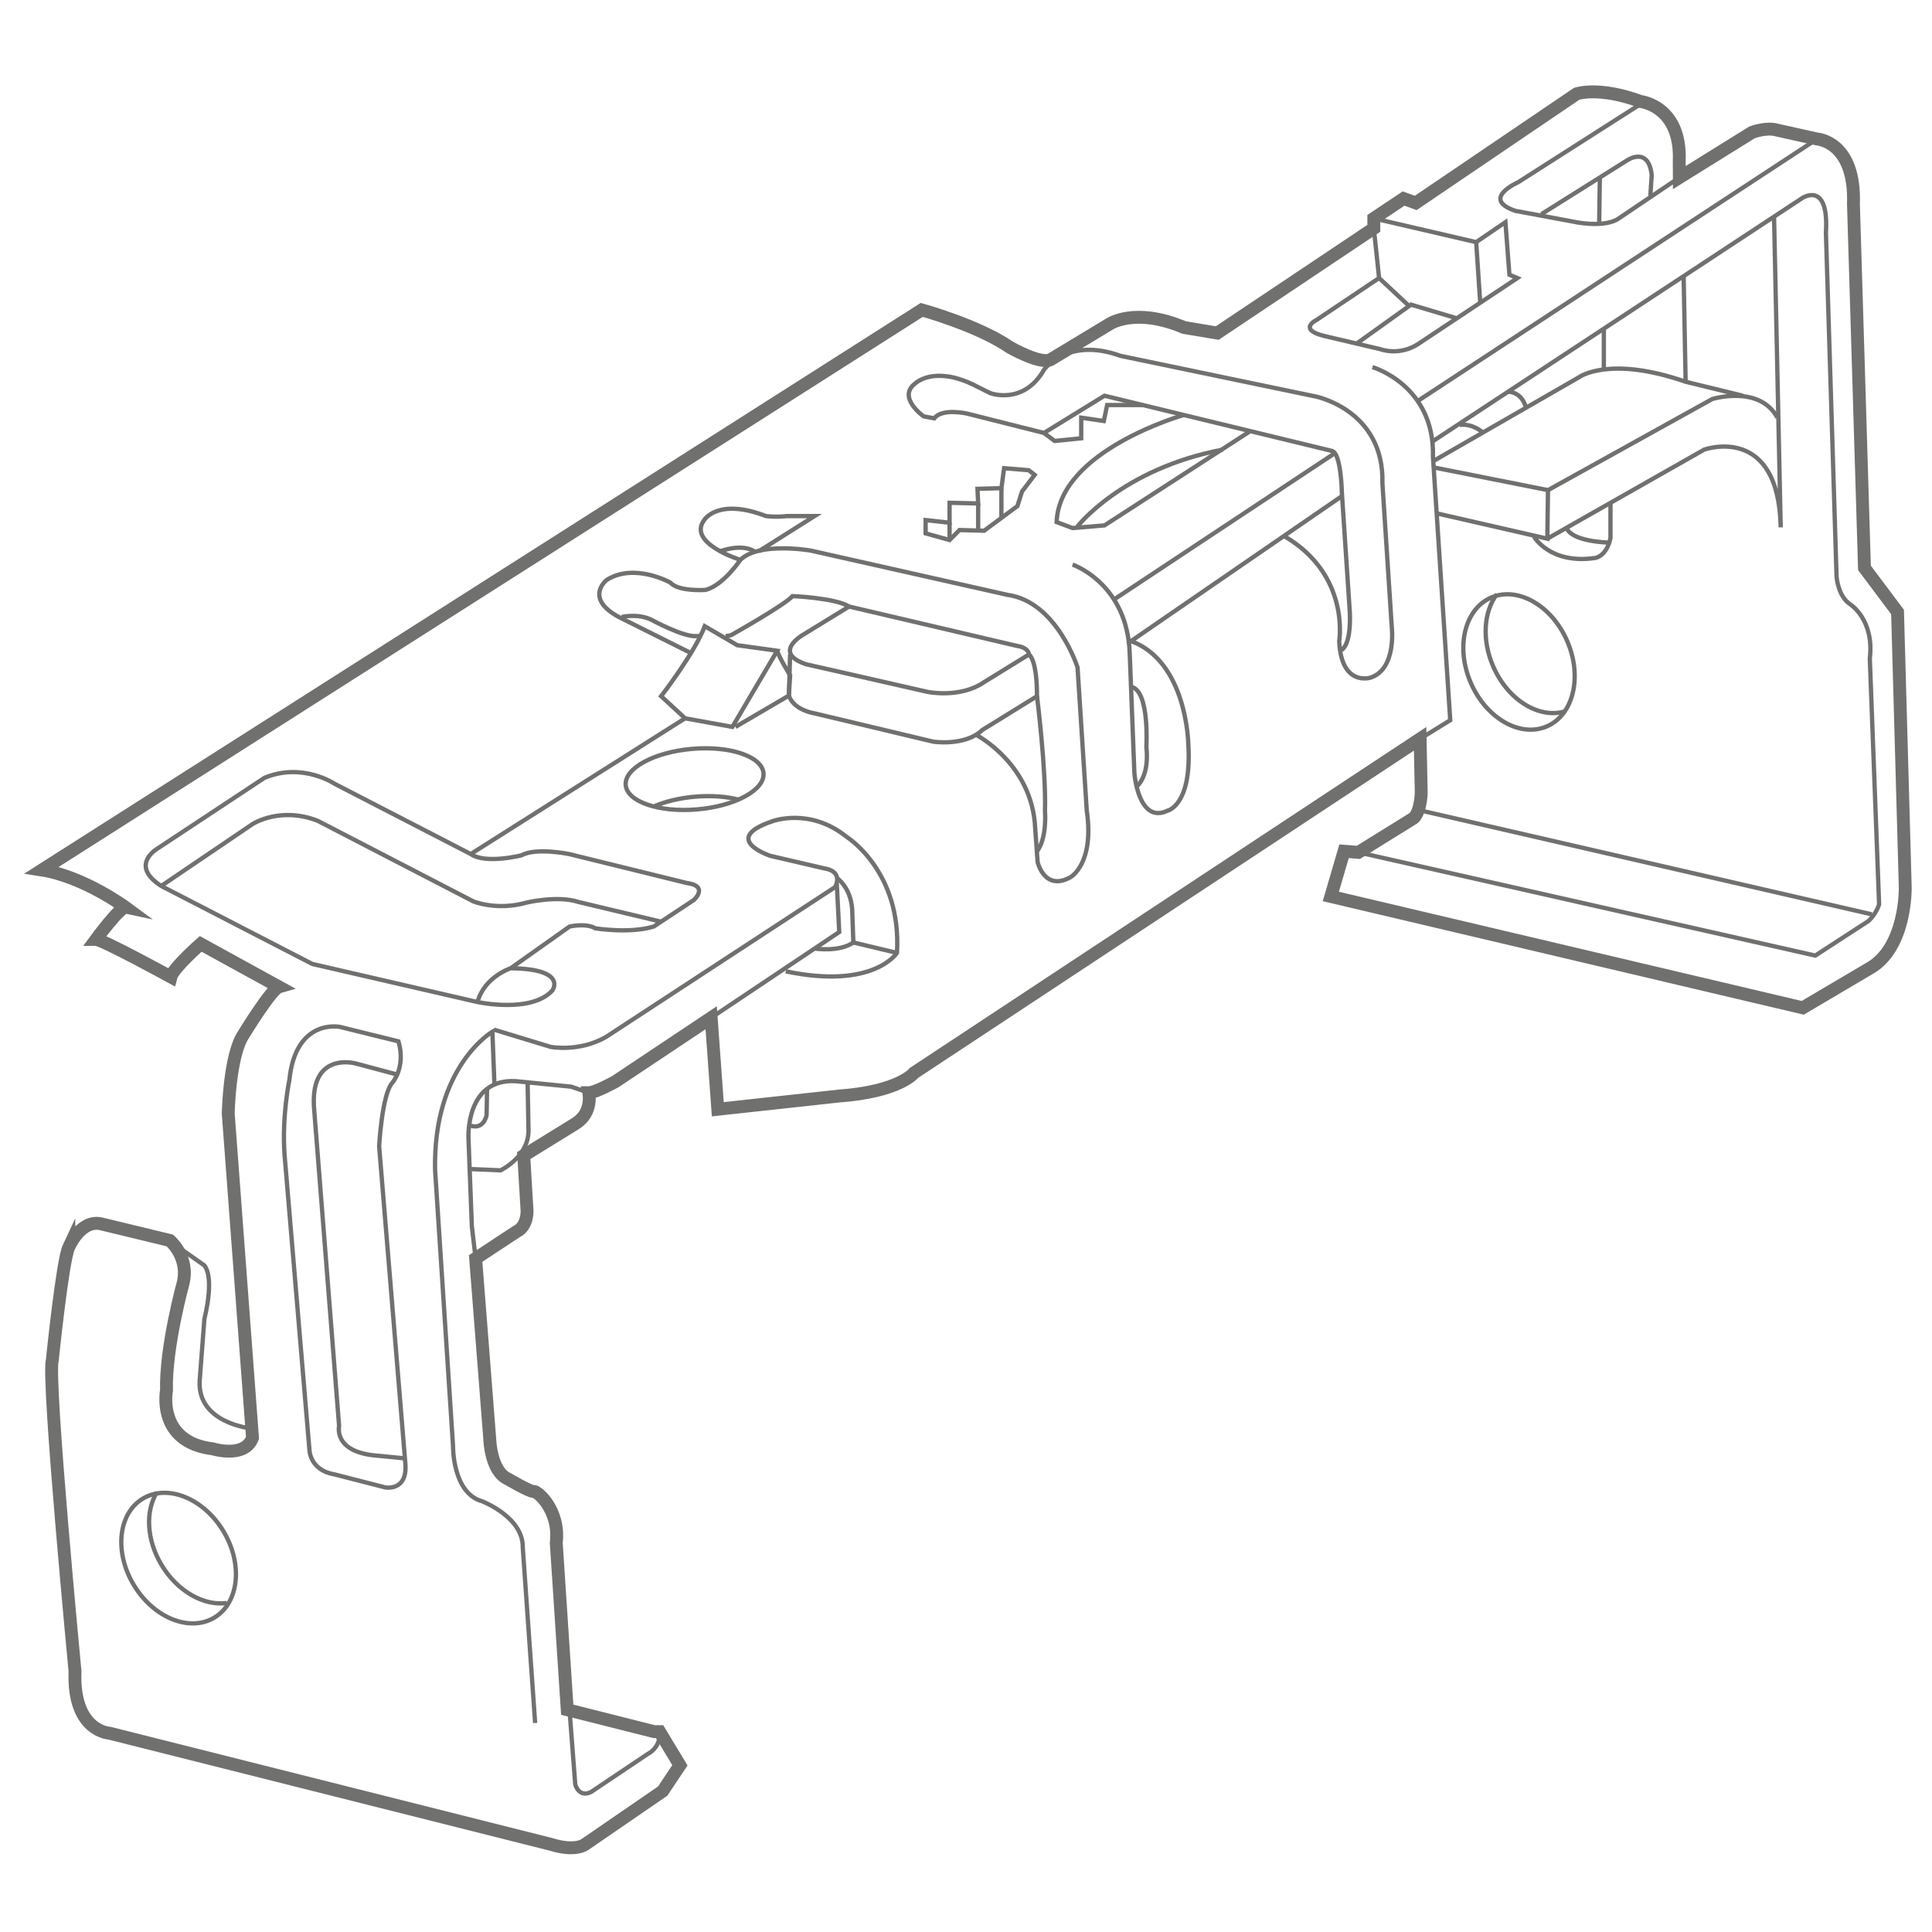 <?xml version="1.0" encoding="utf-8"?>
<!-- Generator: Adobe Illustrator 16.0.0, SVG Export Plug-In . SVG Version: 6.00 Build 0)  -->
<!DOCTYPE svg PUBLIC "-//W3C//DTD SVG 1.1//EN" "http://www.w3.org/Graphics/SVG/1.1/DTD/svg11.dtd">
<svg version="1.1" id="Ebene_1" xmlns="http://www.w3.org/2000/svg" xmlns:xlink="http://www.w3.org/1999/xlink" x="0px" y="0px"
	 width="450px" height="450px" viewBox="0 0 450 450" enable-background="new 0 0 450 450" xml:space="preserve">
<g>
	<path fill="none" stroke="#70706F" stroke-width="3" stroke-miterlimit="10" d="M23.628,285.074l15.922,3.852
		c0,0,4.622,3.853,3.082,10.016c0,0-4.108,14.896-3.852,24.91c0,0-2.351,12.041,10.786,13.611c0,0,7.447,2.312,9.246-2.568
		l-5.65-75.502c0,0,0.256-13.611,3.595-18.489c0,0,6.421-10.528,8.218-11.042l-18.233-10.016c0,0-6.42,5.648-6.934,7.702
		c0,0-15.922-8.73-17.463-8.73c0,0,5.65-7.704,6.935-7.447c0,0-9.76-7.19-19.518-8.732l204.935-130.46
		c0,0,13.096,3.597,20.544,8.732c0,0,7.191,4.109,9.503,2.825l13.611-8.218c0,0,5.906-4.11,17.463,0.77l7.704,1.285l36.468-24.397
		v-2.312l6.934-4.623l2.825,1.027l37.494-25.425c0,0,5.137-1.798,14.896,1.798c0,0,9.502,1.028,8.988,13.868l0.02,3.853
		l16.93-10.529c0,0,3.338-1.284,5.906-0.514l9.245,2.055c0,0,8.989,0.514,8.476,15.152l2.568,84.747l7.703,10.271l1.797,64.203
		c0,0,0.257,13.867-8.217,18.747l-15.666,9.245l-109.914-25.938l3.082-10.53l3.338,0.258l12.841-7.962c0,0,1.54-1.027,1.798-5.907
		l-0.258-12.583l-117.875,77.813c0,0-3.339,4.365-17.463,5.393l-28.25,3.083l-1.541-21.315l-22.342,14.895
		c0,0-4.623,2.566-6.164,2.566c0,0,1.028,4.624-3.081,7.191l-12.07,7.448l0.77,12.842c0,0,0.192,3.617-2.479,4.883l-9.493,6.258
		l3.287,42.03c0,0,0.183,7.472,4.192,9.295c0,0,5.286,3.098,6.014,2.916c0.729-0.183,6.197,4.191,5.286,12.028l2.552,38.821
		l20.231,5.104h1.276l4.738,7.837l-4.01,6.015l-18.043,12.394c0,0-2.187,1.823-8.02,0L25.494,403.692c0,0-8.566-0.364-8.02-14.397
		c0,0-6.561-68.529-5.286-72.539c0,0,2.37-23.147,3.828-26.246C16.016,290.51,18.784,283.902,23.628,285.074z"/>
	<path fill="none" stroke="#70706F" stroke-miterlimit="10" d="M58.665,332.734c0,0-12.819-1.155-12.15-11.24l1.093-14.338
		c0,0,2.491-9.417-0.061-12.454l-7.534-5.285"/>
	
		<ellipse transform="matrix(0.857 -0.516 0.516 0.857 -181.186 73.391)" fill="none" stroke="#70706F" stroke-miterlimit="10" cx="41.507" cy="362.822" rx="12.167" ry="16.161"/>
	<path fill="none" stroke="#70706F" stroke-miterlimit="10" d="M52.848,373.367c-5.282,0.754-11.482-2.646-15.203-8.826
		c-3.564-5.92-3.809-12.657-1.066-17.005"/>
	<path fill="none" stroke="#70706F" stroke-miterlimit="10" d="M92.812,242.556l-13.671-3.377c0,0-10.293-2.091-11.74,12.384
		c0,0-1.77,8.362-1.126,17.369l5.79,68.674c0,0,0.001,4.824,5.79,5.789l11.901,3.057c0,0,5.146,0.965,4.664-5.468l-6.112-73.981
		c0,0,0.644-12.063,3.056-14.797C91.365,252.205,94.582,248.668,92.812,242.556z"/>
	<path fill="none" stroke="#70706F" stroke-miterlimit="10" d="M92.491,250.275l-9.65-2.573c0,0-10.937-3.057-9.65,10.936
		l5.79,73.499c0,0-1.446,6.113,8.846,6.916l6.595,0.643"/>
	<path fill="none" stroke="#70706F" stroke-miterlimit="10" d="M124.642,401.324l-2.88-40.881c0.16-7.076-9.489-10.776-9.489-10.776
		c-6.916-1.929-6.755-12.866-6.755-12.866l-4.182-64.332c-0.482-24.123,13.349-32.166,13.349-32.166l0.48,12.298"/>
	<path fill="none" stroke="#70706F" stroke-miterlimit="10" d="M132.698,398.882l1.286,16.727c0,0,0.804,3.216,3.7,1.768
		l13.188-8.845c0,0,3.087-1.401,2.75-5.203"/>
	<path fill="none" stroke="#70706F" stroke-miterlimit="10" d="M137.138,254.512l-4.111-1.406l-12.893-1.278
		c-11.712-0.689-11.022,13.187-11.022,13.187l0.788,20.57l0.885,7.55"/>
	<path fill="none" stroke="#70706F" stroke-miterlimit="10" d="M109.506,272.297l7.085,0.295c0,0,6.889-3.246,6.496-9.84
		l-0.197-10.63"/>
	<path fill="none" stroke="#70706F" stroke-miterlimit="10" d="M113.442,253.599l-0.099,6.101c0,0-0.59,3.544-3.837,2.461"/>
	<path fill="none" stroke="#70706F" stroke-miterlimit="10" d="M118.947,225.527l13.732-9.726c0,0,3.861-0.859,6.007,0.428
		c0,0,8.011,1.288,13.59-0.428l9.298-6.151c0,0,3.719-3.291-1.716-4.006l-27.322-6.724c0,0-7.725-1.573-11.015,0.286
		c0,0-8.439,2.146-11.873-0.286l-31.613-16.306c0,0-7.582-5.151-16.45-1.432l-24.89,16.45c0,0-6.723,3.862,0.857,8.726l35.19,18.167
		l38.48,8.868c0,0,12.587,2.719,17.451-2.717C128.673,230.678,132.25,225.672,118.947,225.527c0,0-6.152,2.002-7.725,7.867"/>
	<path fill="none" stroke="#70706F" stroke-miterlimit="10" d="M37.552,206.359l21.314-14.447c0,0,6.438-4.148,15.163-0.716
		l36.19,18.74c0,0,5.436,2.288,12.445,0.286c0,0,7.295-1.717,12.016-0.145l19.167,4.578"/>
	<path fill="none" stroke="#70706F" stroke-miterlimit="10" d="M115.083,239.832l13.161,4.006c0,0,6.58,1.287,12.874-2.289
		l53.356-34.903c0,0,2.29-3.719-2.718-4.434l-12.301-2.861c0,0-11.73-3.863,0.286-8.011c0,0,8.726-3.434,17.451,3.576
		c0,0,12.874,8.011,11.73,27.034c0,0-5.437,8.584-25.892,4.292"/>
	<path fill="none" stroke="#70706F" stroke-miterlimit="10" d="M194.903,204.5c0,0,3.147,2.002,3.576,7.152l0.287,7.867
		l10.156,2.431"/>
	<path fill="none" stroke="#70706F" stroke-miterlimit="10" d="M189.897,220.949c0,0,5.579,0.858,8.869-1.43"/>
	<polyline fill="none" stroke="#70706F" stroke-miterlimit="10" points="194.903,205.787 195.476,217.088 165.645,237.051 	"/>
	
		<ellipse transform="matrix(0.996 -0.086 0.086 0.996 -14.947 14.509)" fill="none" stroke="#70706F" stroke-miterlimit="10" cx="161.763" cy="181.603" rx="16.114" ry="7.077"/>
	<path fill="none" stroke="#70706F" stroke-miterlimit="10" d="M152.423,187.777c2.598-1.102,5.864-1.902,9.45-2.21
		c3.781-0.324,7.307-0.049,10.133,0.675"/>
	<path fill="none" stroke="#70706F" stroke-miterlimit="10" d="M153.991,162.159c0,0,7.869-10.157,10.157-16.309l7.581,4.436
		l9.298,1.287l-10.442,17.737l-11.016-2.003L153.991,162.159z"/>
	<path fill="none" stroke="#70706F" stroke-miterlimit="10" d="M171.3,169.311l12.445-7.296l0.286-4.72c0,0-2.574-4.148-3.003-5.722
		"/>
	<path fill="none" stroke="#70706F" stroke-miterlimit="10" d="M197.764,141.274l-10.728,6.579c0,0-7.296,4.148,0.715,6.867
		l28.323,6.437c0,0,7.582,1.573,13.161-2.289l10.441-6.438c0,0,0-1.572-2.86-2.002L197.764,141.274z"/>
	<path fill="none" stroke="#70706F" stroke-miterlimit="10" d="M184.031,152.431l-0.286,9.584c0,0,0.715,3.149,6.008,4.15
		l27.608,6.579c0,0,7.438,1.144,11.443-2.719l12.731-7.866c0,0,0.144-8.011-1.86-9.729"/>
	<path fill="none" stroke="#70706F" stroke-miterlimit="10" d="M227.375,171.171c0,0,13.016,6.722,13.732,21.599l0.572,8.011
		c0,0,1.573,6.867,7.581,3.577c0,0,5.722-3.005,3.862-15.593l-2.146-33.33c0,0-4.863-15.306-16.307-16.879l-45.774-10.3
		c0,0-12.016-2.145-16.45,2.146c0,0-4.005,6.009-8.154,7.01c0,0-6.294,0.429-8.154-1.717c0,0-8.439-4.721-14.877-0.573
		c0,0-5.722,4.578,4.006,9.156l15.449,7.724"/>
	<path fill="none" stroke="#70706F" stroke-miterlimit="10" d="M169.011,148.168c0.646-0.064,1.161-0.164,1.431-0.314
		c0,0,12.445-7.01,14.162-9.012c0,0,10.013,0.43,13.16,2.433"/>
	<path fill="none" stroke="#70706F" stroke-miterlimit="10" d="M144.837,143.705c0,0,3.576-0.859,6.723,0.573
		c0,0,7.867,4.291,10.728,3.861c0-0.001,0.216,0.015,0.578,0.032"/>
	<path fill="none" stroke="#70706F" stroke-miterlimit="10" d="M241.536,162.159c0,0,2.146,17.022,1.859,26.749
		c0,0,0.573,6.437-2.003,9.584"/>
	<path fill="none" stroke="#70706F" stroke-miterlimit="10" d="M172.445,130.402c0,0-12.45-3.848-8.424-9.269
		c0,0,3.097-5.265,14.403-0.929c0,0,2.479,0.31,4.801,0h6.505l-13.01,8.208"/>
	<path fill="none" stroke="#70706F" stroke-miterlimit="10" d="M264.689,183.238c0,0,3.098-2.167,2.324-9.292
		c0,0,0.773-12.854-3.408-13.938"/>
	<polygon fill="none" stroke="#70706F" stroke-miterlimit="10" points="221.171,125.782 215.595,124.232 215.595,121.136 
		221.171,121.755 221.171,117.109 227.83,117.264 227.676,113.856 233.25,113.701 233.871,109.055 239.6,109.52 240.994,110.604 
		238.052,114.476 236.968,117.883 229.225,123.613 223.494,123.458 	"/>
	<line fill="none" stroke="#70706F" stroke-miterlimit="10" x1="221.171" y1="121.755" x2="221.171" y2="125.782"/>
	<line fill="none" stroke="#70706F" stroke-miterlimit="10" x1="227.83" y1="117.264" x2="227.83" y2="123.613"/>
	<line fill="none" stroke="#70706F" stroke-miterlimit="10" x1="233.25" y1="113.701" x2="233.25" y2="120.517"/>
	<path fill="none" stroke="#70706F" stroke-miterlimit="10" d="M167.739,128.415c0,0,5.11-2.015,8.208,0.154"/>
	<path fill="none" stroke="#70706F" stroke-miterlimit="10" d="M312.236,151.49c0,0,2.479-0.465,2.168-8.827l-1.858-27.878
		c0,0-0.155-9.291-2.323-9.757l-52.967-12.854l-14.093,8.672l-17.811-4.49c0,0-5.886-1.394-7.744,1.084l-2.478-0.465
		c0,0-6.35-4.49-1.858-7.742c0,0,4.182-4.027,13.319,0.309l4.025,2.014c0,0,7.745,2.942,12.546-5.421c0,0,5.42-7.743,17.81-3.252
		l45.379,9.447c0,0,16.107,3.097,15.642,20.288l2.168,33.298c0,0,1.239,9.912-4.956,11.925c0,0-6.814,2.168-7.279-8.518
		c0,0,2.634-15.487-12.854-24.471"/>
	<polyline fill="none" stroke="#70706F" stroke-miterlimit="10" points="243.163,100.846 245.641,102.705 251.836,102.085 
		251.836,97.285 257.102,98.059 257.875,94.343 266.238,94.343 	"/>
	<path fill="none" stroke="#70706F" stroke-miterlimit="10" d="M275.686,96.666c0,0-28.961,8.207-29.58,24.934l3.717,1.395
		l7.434-0.619l33.763-21.837"/>
	<path fill="none" stroke="#70706F" stroke-miterlimit="10" d="M250.906,122.684c0,0,10.411-13.512,33.917-17.965"/>
	<line fill="none" stroke="#70706F" stroke-miterlimit="10" x1="259.579" y1="139.565" x2="310.997" y2="105.493"/>
	<path fill="none" stroke="#70706F" stroke-miterlimit="10" d="M312.546,115.56l-49.095,33.763
		c13.01,4.801,13.319,23.85,13.319,23.85c0.93,14.403-4.802,15.643-4.802,15.643c-6.814,3.252-7.744-8.674-7.744-8.674
		l-1.083-27.721c-0.034-1.217-0.135-2.366-0.292-3.453c-1.989-13.732-13.027-17.455-13.027-17.455"/>
	<path fill="none" stroke="#70706F" stroke-miterlimit="10" d="M319.988,53.175l1.23,11.587l-14.559,9.756
		c0,0-4.49,2.169,1.704,3.718l13.164,3.097c0,0,4.337,1.704,8.828-1.239l23.075-15.331l-1.857-0.775l-0.93-12.234l-6.814,4.646
		l-23.842-5.535"/>
	<polyline fill="none" stroke="#70706F" stroke-miterlimit="10" points="316.107,79.938 328.652,70.956 339.029,74.053 	"/>
	<line fill="none" stroke="#70706F" stroke-miterlimit="10" x1="343.83" y1="56.398" x2="344.76" y2="70.337"/>
	<line fill="none" stroke="#70706F" stroke-miterlimit="10" x1="321.219" y1="64.762" x2="328.033" y2="71.111"/>
	<path fill="none" stroke="#70706F" stroke-miterlimit="10" d="M319.669,85.514c0,0,14.558,4.181,14.094,20.908l4.026,61.329
		l-7.016,4.326"/>
	<line fill="none" stroke="#70706F" stroke-miterlimit="10" x1="330.199" y1="93.413" x2="423.226" y2="32.373"/>
	<path fill="none" stroke="#70706F" stroke-miterlimit="10" d="M333.607,102.859l86.109-56.683c0,0,6.35-4.338,5.575,8.053
		l2.478,80.069c0,0,0.311,4.646,3.252,6.504c0,0,5.576,3.562,4.492,12.545l2.168,57.302c0,0-0.62,2.169-2.479,3.872l-12.389,8.053
		l-106.422-24.045"/>
	<line fill="none" stroke="#70706F" stroke-miterlimit="10" x1="330.355" y1="188.657" x2="435.979" y2="212.973"/>
	<polyline fill="none" stroke="#70706F" stroke-miterlimit="10" points="334.691,119.584 360.4,125.47 360.556,114.164 
		334.072,108.898 	"/>
	<path fill="none" stroke="#70706F" stroke-miterlimit="10" d="M360.4,125.47l36.55-20.753c0,0,17.346-6.195,17.811,18.12
		l-1.548-72.172"/>
	<path fill="none" stroke="#70706F" stroke-miterlimit="10" d="M360.556,114.164l38.253-21.218c0,0,10.995-3.406,15.178,4.336"/>
	<path fill="none" stroke="#70706F" stroke-miterlimit="10" d="M333.917,107.35l33.917-19.514c0,0,6.969-5.111,24.78,1.084
		l13.318,3.252"/>
	<line fill="none" stroke="#70706F" stroke-miterlimit="10" x1="373.564" y1="85.977" x2="373.564" y2="76.53"/>
	<line fill="none" stroke="#70706F" stroke-miterlimit="10" x1="392.149" y1="64.295" x2="392.614" y2="88.92"/>
	<path fill="none" stroke="#70706F" stroke-miterlimit="10" d="M357.303,125.004c0,0,3.717,6.505,14.248,4.956
		c0,0,2.633-0.31,3.562-4.646v-8.054"/>
	<path fill="none" stroke="#70706F" stroke-miterlimit="10" d="M364.892,122.836c0,0,0.154,3.097,9.911,3.562"/>
	
		<ellipse transform="matrix(0.918 -0.397 0.397 0.918 -32.084 153.208)" fill="none" stroke="#70706F" stroke-miterlimit="10" cx="353.741" cy="154.043" rx="12.234" ry="16.34"/>
	<path fill="none" stroke="#70706F" stroke-miterlimit="10" d="M364.69,165.626c-6.067,1.981-13.481-2.515-16.912-10.439
		c-2.688-6.21-2.167-12.762,0.876-16.783"/>
	<path fill="none" stroke="#70706F" stroke-miterlimit="10" d="M339.957,98.985c0,0,2.633-0.619,5.575,1.859"/>
	<path fill="none" stroke="#70706F" stroke-miterlimit="10" d="M351.264,91.242c0,0,3.096-0.154,4.18,3.717"/>
	<path fill="none" stroke="#70706F" stroke-miterlimit="10" d="M382.701,23.872l-29.115,18.585c0,0-8.828,3.872-0.619,6.659
		l13.318,2.478c0,0,6.66,1.549,10.377-0.464l14.482-9.769"/>
	<path fill="none" stroke="#70706F" stroke-miterlimit="10" d="M359.006,49.89l19.979-12.544c0,0,4.956-3.407,5.73,3.407
		l-0.31,4.802"/>
	<line fill="none" stroke="#70706F" stroke-miterlimit="10" x1="372.48" y1="52.059" x2="372.635" y2="41.218"/>
	<line fill="none" stroke="#70706F" stroke-miterlimit="10" x1="109.648" y1="198.921" x2="159.57" y2="167.308"/>
</g>
</svg>
